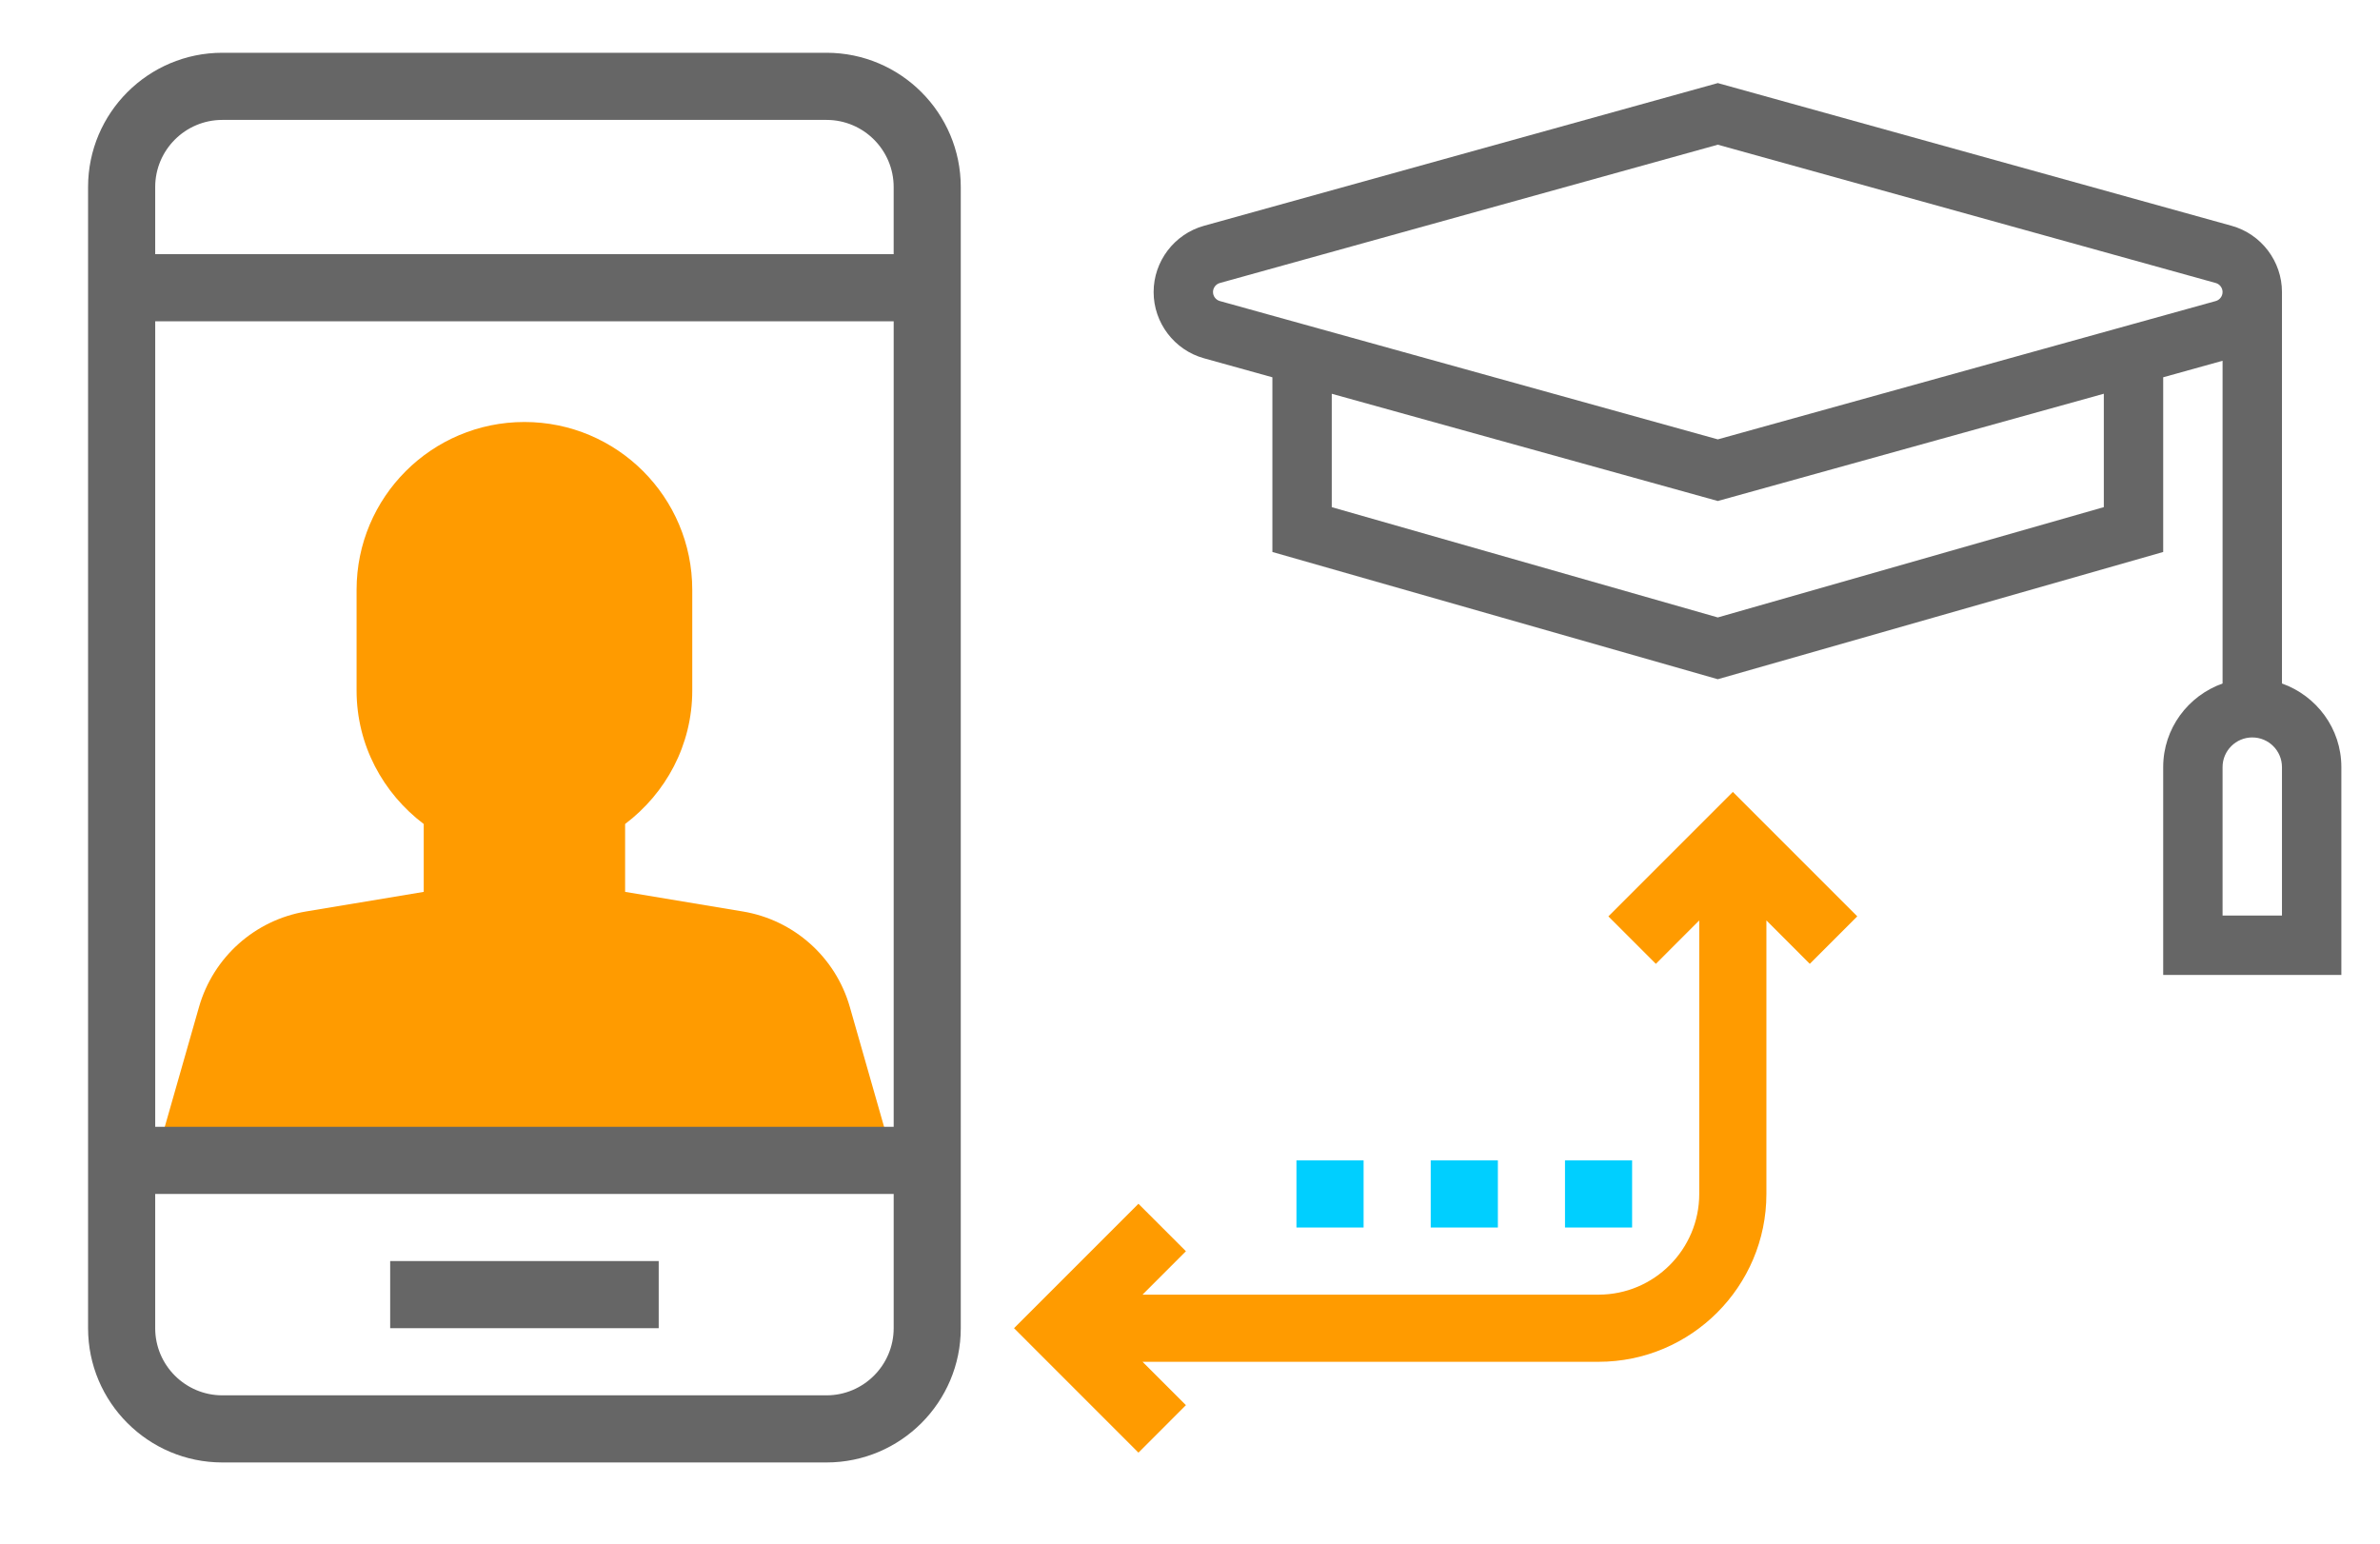 <?xml version="1.0" encoding="utf-8"?>
<!-- Generator: Adobe Illustrator 16.0.0, SVG Export Plug-In . SVG Version: 6.00 Build 0)  -->
<!DOCTYPE svg PUBLIC "-//W3C//DTD SVG 1.1//EN" "http://www.w3.org/Graphics/SVG/1.1/DTD/svg11.dtd">
<svg version="1.1" id="Layer_1" xmlns="http://www.w3.org/2000/svg" xmlns:xlink="http://www.w3.org/1999/xlink" x="0px" y="0px"
	 width="136.606px" height="88.643px" viewBox="0 0 136.606 88.643" enable-background="new 0 0 136.606 88.643"
	 xml:space="preserve">
<g>
	<path fill="#FF9B00" d="M48.779,57.806c-0.816-2.861-3.207-4.995-6.143-5.485l-6.756-1.125v-3.896
		c2.329-1.76,3.854-4.523,3.854-7.662v-5.781c0-5.318-4.314-9.633-9.633-9.633c-5.319,0-9.634,4.314-9.634,9.633v5.781
		c0,3.142,1.527,5.904,3.854,7.662v3.896l-6.755,1.125c-2.935,0.49-5.325,2.624-6.144,5.485l-2.514,8.803h42.386L48.779,57.806z"/>
	<path fill="#666666" d="M47.44,3.029H12.762c-4.252,0-7.707,3.456-7.707,7.707v65.505c0,4.251,3.455,7.708,7.707,7.708H47.44
		c4.25,0,7.706-3.457,7.706-7.708V10.736C55.146,6.485,51.69,3.029,47.44,3.029 M12.762,6.883H47.44
		c2.125,0,3.854,1.728,3.854,3.854v3.854H8.908v-3.854C8.908,8.61,10.636,6.883,12.762,6.883 M51.294,64.682H8.909V18.442h42.386
		V64.682z M47.44,80.096H12.762c-2.126,0-3.854-1.729-3.854-3.854v-7.705h42.387v7.705C51.294,78.366,49.565,80.096,47.44,80.096"/>
	<rect x="22.395" y="72.388" fill="#666666" width="15.413" height="3.854"/>
	<path fill="#FF9B00" d="M92.317,52.602l2.725,2.725l2.49-2.492v15.702c0,3.187-2.593,5.779-5.779,5.779H65.579l2.49-2.492
		L65.344,69.1l-7.141,7.142l7.141,7.144l2.725-2.726l-2.49-2.489h26.175c5.311,0,9.633-4.322,9.633-9.634V52.834l2.49,2.492
		l2.725-2.725l-7.141-7.143L92.317,52.602z"/>
	<rect x="74.413" y="66.609" fill="#00CFFF" width="3.854" height="3.854"/>
	<rect x="82.12" y="66.609" fill="#00CFFF" width="3.854" height="3.854"/>
	<rect x="89.827" y="66.609" fill="#00CFFF" width="3.852" height="3.854"/>
	<path fill="#666666" d="M130.979,39.234V16.764c0-1.766-1.188-3.329-2.891-3.803L98.597,4.769l-29.492,8.192
		c-1.702,0.474-2.89,2.037-2.89,3.803s1.188,3.33,2.89,3.802l3.927,1.092v10.027l25.565,7.304l25.565-7.304V21.657l3.408-0.948
		v18.525c-1.978,0.705-3.408,2.58-3.408,4.798v11.931h10.226V44.032C134.388,41.814,132.958,39.939,130.979,39.234 M120.754,29.111
		l-22.157,6.332l-22.157-6.33v-6.509l22.157,6.155l22.157-6.157V29.111z M127.177,17.281l-28.58,7.94l-28.58-7.94
		c-0.23-0.064-0.394-0.277-0.394-0.518s0.164-0.453,0.394-0.518l28.58-7.939l28.58,7.939c0.23,0.064,0.393,0.277,0.393,0.518
		S127.407,17.217,127.177,17.281 M130.979,52.555h-3.409v-8.522c0-0.938,0.764-1.702,1.705-1.702c0.941,0,1.704,0.765,1.704,1.702
		V52.555z"/>
</g>
</svg>
